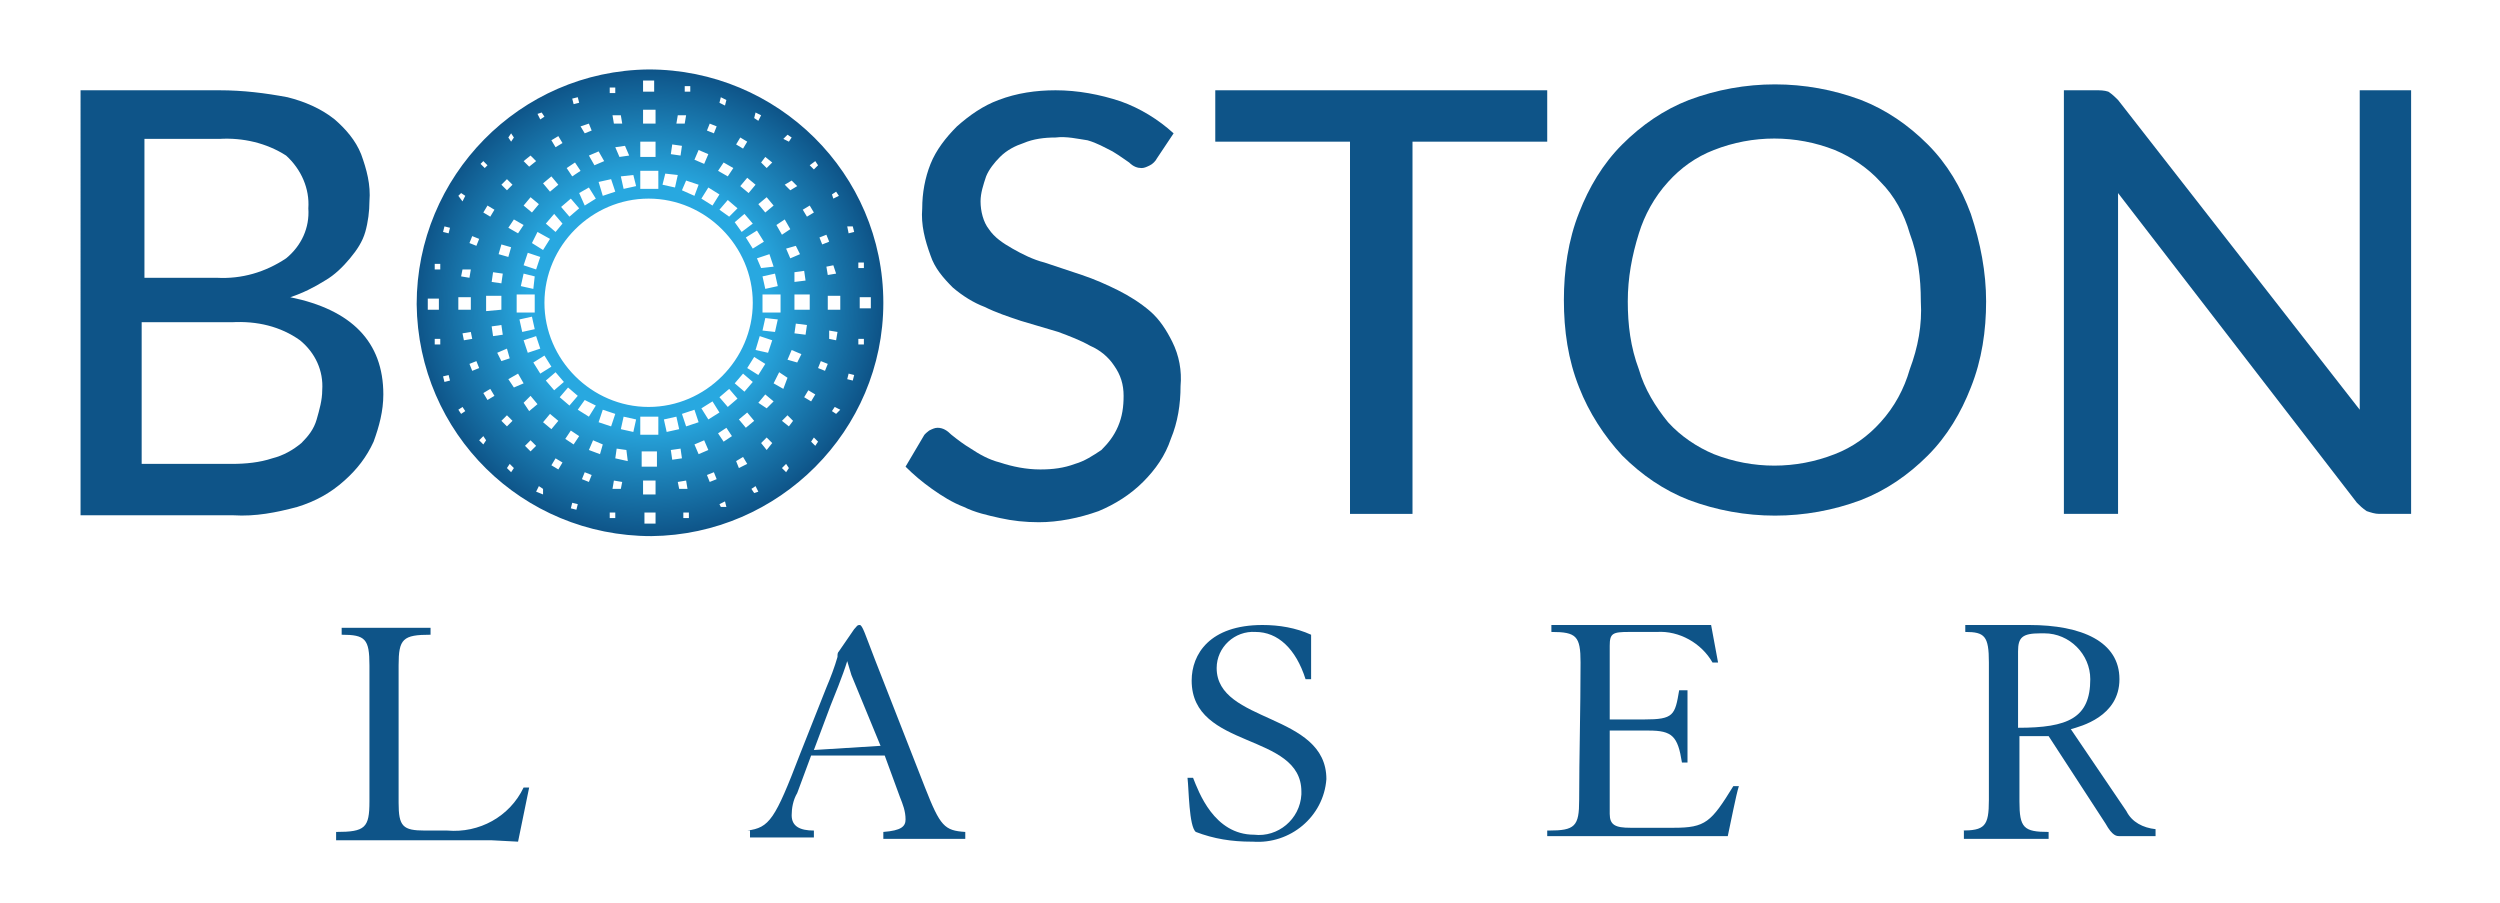 <?xml version="1.0" encoding="utf-8"?>
<!-- Generator: Adobe Illustrator 23.0.2, SVG Export Plug-In . SVG Version: 6.00 Build 0)  -->
<svg version="1.1" id="Layer_1" xmlns="http://www.w3.org/2000/svg" xmlns:xlink="http://www.w3.org/1999/xlink" x="0px" y="0px"
	 viewBox="0 0 180 65" style="enable-background:new 0 0 180 65;" xml:space="preserve">
<style type="text/css">
	.st0{fill:#0E5488;}
	.st1{fill:url(#SVGID_1_);}
</style>
<path class="st0" d="M15.8,6.5c1.7,0,3.3,0.2,4.9,0.5c1.2,0.3,2.4,0.8,3.4,1.6c0.8,0.7,1.5,1.5,1.9,2.5c0.4,1.1,0.7,2.2,0.6,3.4
	c0,0.7-0.1,1.5-0.3,2.2c-0.2,0.7-0.6,1.3-1.1,1.9c-0.5,0.6-1.1,1.2-1.8,1.6c-0.8,0.5-1.6,0.9-2.5,1.2c4.4,0.9,6.7,3.2,6.7,7
	c0,1.2-0.3,2.3-0.7,3.4c-0.5,1.1-1.2,2-2.1,2.8c-1,0.9-2.1,1.5-3.4,1.9c-1.5,0.4-3,0.7-4.6,0.6h-11V6.5H15.8z M10.4,10v10h5.2
	c1.8,0.1,3.5-0.4,5-1.4c1.1-0.9,1.7-2.2,1.6-3.6c0.1-1.4-0.5-2.8-1.6-3.8c-1.4-0.9-3.1-1.3-4.8-1.2L10.4,10z M16.7,33.4
	c1,0,2-0.1,2.9-0.4c0.8-0.2,1.5-0.6,2.1-1.1c0.5-0.5,0.9-1,1.1-1.7c0.2-0.7,0.4-1.4,0.4-2.1c0.1-1.4-0.5-2.7-1.6-3.6
	c-1.4-1-3.1-1.4-4.9-1.3h-6.5v10.2H16.7z"/>
<path class="st0" d="M83.3,11.4c-0.1,0.2-0.3,0.4-0.5,0.5c-0.2,0.1-0.4,0.2-0.6,0.2c-0.3,0-0.6-0.1-0.9-0.4
	c-0.3-0.2-0.7-0.5-1.2-0.8c-0.6-0.3-1.1-0.6-1.8-0.8C77.6,10,76.8,9.8,76,9.9c-0.8,0-1.6,0.1-2.3,0.4c-0.6,0.2-1.2,0.5-1.7,1
	c-0.4,0.4-0.8,0.9-1,1.4c-0.2,0.6-0.4,1.2-0.4,1.8c0,0.7,0.2,1.5,0.6,2c0.4,0.6,1,1,1.7,1.4c0.7,0.4,1.5,0.8,2.3,1l2.7,0.9
	c0.9,0.3,1.8,0.7,2.6,1.1c0.8,0.4,1.6,0.9,2.3,1.5c0.7,0.6,1.2,1.4,1.6,2.2c0.5,1,0.7,2.1,0.6,3.2c0,1.3-0.2,2.6-0.7,3.8
	c-0.4,1.2-1.1,2.2-2,3.1c-0.9,0.9-2,1.6-3.2,2.1c-1.4,0.5-2.9,0.8-4.3,0.8c-1,0-1.9-0.1-2.8-0.3c-0.9-0.2-1.8-0.4-2.6-0.8
	c-0.8-0.3-1.6-0.8-2.3-1.3c-0.7-0.5-1.3-1-1.9-1.6l1.3-2.2c0.1-0.2,0.3-0.3,0.4-0.4c0.2-0.1,0.4-0.2,0.6-0.2c0.4,0,0.7,0.2,1,0.5
	c0.5,0.4,0.9,0.7,1.4,1c0.6,0.4,1.3,0.8,2.1,1c0.9,0.3,1.9,0.5,2.9,0.5c0.9,0,1.7-0.1,2.5-0.4c0.7-0.2,1.3-0.6,1.9-1
	c0.5-0.5,0.9-1,1.2-1.7c0.3-0.7,0.4-1.4,0.4-2.2c0-0.8-0.2-1.5-0.7-2.2c-0.4-0.6-1-1.1-1.7-1.4c-0.7-0.4-1.5-0.7-2.3-1l-2.7-0.8
	c-0.9-0.3-1.8-0.6-2.6-1c-0.8-0.3-1.6-0.8-2.3-1.4c-0.7-0.7-1.3-1.4-1.6-2.3c-0.4-1.1-0.7-2.2-0.6-3.4c0-1.1,0.2-2.2,0.6-3.2
	c0.4-1,1.1-1.9,1.9-2.7c0.9-0.8,1.9-1.5,3-1.9c1.3-0.5,2.7-0.7,4.1-0.7c1.6,0,3.2,0.3,4.7,0.8c1.4,0.5,2.7,1.3,3.8,2.3L83.3,11.4z"
	/>
<path class="st0" d="M111.4,10.2h-9.7V37h-4.5V10.2h-9.7V6.5h23.9V10.2z"/>
<path class="st0" d="M143,21.7c0,2.1-0.3,4.2-1.1,6.2c-0.7,1.8-1.7,3.5-3.1,4.9c-1.4,1.4-3,2.5-4.8,3.2c-4,1.5-8.4,1.5-12.4,0
	c-1.8-0.7-3.4-1.8-4.8-3.2c-1.3-1.4-2.4-3.1-3.1-4.9c-0.8-2-1.1-4.1-1.1-6.3c0-2.1,0.3-4.3,1.1-6.3c0.7-1.8,1.7-3.5,3.1-4.9
	c1.4-1.4,3-2.5,4.8-3.2c4-1.5,8.4-1.5,12.4,0c1.8,0.7,3.4,1.8,4.8,3.2c1.4,1.4,2.4,3.1,3.1,5C142.6,17.5,143,19.6,143,21.7z
	 M138.3,21.7c0-1.7-0.2-3.3-0.8-4.9c-0.4-1.4-1.1-2.7-2.1-3.7c-0.9-1-2.1-1.8-3.3-2.3c-2.8-1.1-5.9-1.1-8.7,0
	c-1.3,0.5-2.4,1.3-3.3,2.3c-1,1.1-1.7,2.4-2.1,3.7c-0.5,1.6-0.8,3.2-0.8,4.9c0,1.7,0.2,3.3,0.8,4.9c0.4,1.4,1.2,2.7,2.1,3.8
	c0.9,1,2.1,1.8,3.3,2.3c2.8,1.1,5.9,1.1,8.7,0c1.3-0.5,2.4-1.3,3.3-2.3c1-1.1,1.7-2.4,2.1-3.8C138.1,25,138.4,23.4,138.3,21.7z"/>
<path class="st0" d="M173.6,6.5V37h-2.3c-0.3,0-0.6-0.1-0.9-0.2c-0.3-0.2-0.5-0.4-0.7-0.6l-17.2-22.3c0,0.4,0,0.7,0,1.1
	c0,0.4,0,0.7,0,1.1V37h-3.9V6.5h2.3c0.3,0,0.6,0,0.9,0.1c0.3,0.2,0.5,0.4,0.7,0.6l17.4,22.3c0-0.4,0-0.8,0-1.2c0-0.4,0-0.7,0-1.1
	V6.5H173.6z"/>
<path class="st0" d="M38.1,56.7l-0.8,3.9l-1.9-0.1c-0.7,0-1.3,0-1.9,0h-9.3v-0.6c2.1,0,2.4-0.3,2.4-2.2v-9.8c0-1.9-0.3-2.2-2-2.2
	v-0.5H31v0.5c-2,0-2.3,0.3-2.3,2.2v9.9c0,1.7,0.3,2,1.9,2h1.6c2.3,0.2,4.5-1,5.5-3.1L38.1,56.7z"/>
<path class="st0" d="M53.8,59.8c1.6-0.2,2-0.8,3.8-5.5l1.9-4.8c0.3-0.7,0.6-1.5,0.8-2.2c0-0.2,0-0.3,0.1-0.4l1.1-1.6
	c0.2-0.2,0.2-0.3,0.4-0.3s0.4,0.7,1.1,2.5l3.6,9.2c1.1,2.8,1.4,3.1,2.9,3.2v0.5h-5.9v-0.5c1.3-0.1,1.6-0.4,1.6-0.9
	c0-0.6-0.2-1.1-0.4-1.6l-1.1-3h-5.3l-1,2.7c-0.3,0.5-0.4,1.1-0.4,1.6c0,0.8,0.6,1.1,1.6,1.1v0.5h-4.6V59.8z M63.4,53.7l-2.1-5.1
	c-0.1-0.3-0.2-0.7-0.3-1l0,0c-0.3,1-1,2.7-1.2,3.2l-1.2,3.2L63.4,53.7z"/>
<path class="st0" d="M94.4,48.9H94c-0.7-2.2-2-3.4-3.6-3.4c-1.5-0.1-2.8,1.1-2.8,2.6c0,0,0,0,0,0c0,4,7.9,3.2,7.9,8
	c-0.2,2.7-2.6,4.7-5.3,4.5c0,0,0,0-0.1,0c-1.4,0-2.7-0.2-4-0.7c-0.5-0.4-0.5-3.1-0.6-3.9h0.4c0.4,1,1.5,4.1,4.4,4.1
	c1.7,0.2,3.3-1.1,3.4-2.9c0-0.1,0-0.1,0-0.2c0-4.3-7.9-3-7.9-8c0-1.9,1.3-4,5.1-4c1.2,0,2.4,0.2,3.5,0.7V48.9z"/>
<path class="st0" d="M111.5,59.8c1.9,0,2.2-0.3,2.2-2.2c0-3.1,0.1-6.5,0.1-9.9c0-1.9-0.3-2.2-2.1-2.2v-0.5h11.5l0.5,2.7h-0.4
	c-0.8-1.4-2.4-2.3-4-2.2h-2c-1.2,0-1.4,0.1-1.4,1v5.3h2.5c2.1,0,2.2-0.3,2.5-2.1h0.6v5.2h-0.4c-0.3-1.9-0.7-2.3-2.4-2.3h-2.8v6
	c0,0.8,0.4,1,1.5,1h3.1c2.3,0,2.7-0.4,4.3-3h0.4c-0.2,0.6-0.6,2.7-0.8,3.6h-13V59.8z"/>
<path class="st0" d="M141.2,59.8c1.7,0,2-0.3,2-2.2c0-3.5,0-6.6,0-9.9c0-1.9-0.3-2.2-1.7-2.2v-0.5h4.6c3.8,0,6.5,1.2,6.5,3.9
	s-2.8,3.4-3.5,3.6l4,5.9c0.4,0.8,1.2,1.2,2.1,1.3v0.5h-2.6c-0.2,0-0.5,0-1-0.9l-4.1-6.3h-2.1v4.7c0,1.9,0.3,2.2,2.1,2.2v0.5h-6.1
	V59.8z M145.3,52.4c3.6,0,5.2-0.7,5.2-3.5c0-1.8-1.5-3.3-3.3-3.3c-0.1,0-0.2,0-0.3,0c-1.3,0-1.6,0.3-1.6,1.3L145.3,52.4z"/>
<radialGradient id="SVGID_1_" cx="52.214" cy="39.385" r="16.79" gradientTransform="matrix(1 0 0 -1 -5.51 61.21)" gradientUnits="userSpaceOnUse">
	<stop  offset="0.52" style="stop-color:#28A8E0"/>
	<stop  offset="1" style="stop-color:#0E5488"/>
</radialGradient>
<path class="st1" d="M46.7,5C37.4,5.1,30,12.7,30,21.9c0.1,9.3,7.6,16.7,16.9,16.7c9.2-0.1,16.7-7.6,16.7-16.8
	C63.6,12.5,56,5,46.7,5C46.8,5,46.7,5,46.7,5z M60.2,13.8l0.2,0.3l-0.4,0.2L59.9,14L60.2,13.8z M60.2,19.7l-0.6,0.1l-0.1-0.6
	l0.5-0.1L60.2,19.7z M59.7,17.4l-0.5,0.2l-0.2-0.5l0.5-0.2L59.7,17.4z M59.7,23.8l0.6,0.1l-0.1,0.6l-0.5-0.1L59.7,23.8z M58.7,11.6
	l0.2,0.3l-0.3,0.3l-0.3-0.3L58.7,11.6z M58.3,14.8l0.3,0.5l-0.5,0.3l-0.3-0.5L58.3,14.8z M57.2,22.3v-1.1h1.1v1.1H57.2z M58.1,23.4
	l-0.1,0.7L57.2,24l0.1-0.7L58.1,23.4z M57.2,19.6l0.7-0.1l0.1,0.7l-0.8,0.1L57.2,19.6z M57.6,18.3l-0.7,0.3l-0.3-0.7l0.7-0.2
	L57.6,18.3z M56.9,13.7l-0.4-0.4l0.5-0.3l0.4,0.4L56.9,13.7z M56.7,9.7L57,9.9l-0.2,0.3L56.4,10L56.7,9.7z M56.5,15.8l0.4,0.7
	l-0.6,0.4l-0.4-0.7L56.5,15.8z M46.7,29.3c-4.1,0-7.5-3.4-7.5-7.5s3.4-7.5,7.5-7.5s7.5,3.4,7.5,7.5S50.8,29.3,46.7,29.3z M50.3,30.4
	l-0.9,0.3l-0.3-0.9l0.9-0.3L50.3,30.4z M44.3,29.8L44,30.7l-0.9-0.3l0.3-0.9L44.3,29.8z M41.7,15L41,15.6l-0.6-0.7l0.7-0.6L41.7,15z
	 M41.7,13.9l0.7-0.4l0.5,0.8l-0.8,0.5L41.7,13.9z M40.5,16.1L40,16.7l-0.7-0.6l0.6-0.7L40.5,16.1z M39.6,17.2L39.1,18l-0.8-0.5
	l0.4-0.8L39.6,17.2z M38.9,18.5l-0.3,0.9l-0.9-0.3l0.3-0.9L38.9,18.5z M38.5,19.9l-0.1,0.9l-0.9-0.2l0.2-0.9L38.5,19.9z M38.5,21.2
	v1.3h-1.3v-1.3H38.5z M38.3,22.8l0.2,0.9l-0.9,0.2L37.4,23L38.3,22.8z M38.6,24.2l0.3,0.9l-0.9,0.3l-0.3-0.9L38.6,24.2z M39.2,25.6
	l0.5,0.8l-0.8,0.5l-0.5-0.8L39.2,25.6z M40,26.8l0.6,0.7l-0.7,0.6l-0.6-0.7L40,26.8z M40.9,27.9l0.7,0.6l-0.6,0.7l-0.7-0.6
	L40.9,27.9z M42.1,28.8l0.8,0.4l-0.5,0.8l-0.8-0.5L42.1,28.8z M43.1,13.1l0.9-0.2l0.3,0.9l-0.9,0.3L43.1,13.1z M49.1,13.7l0.3-0.7
	l0.9,0.3L50,14.1L49.1,13.7z M54.8,19.3l-0.3-0.7l0.9-0.3l0.3,0.9L54.8,19.3z M55.8,19.7l0.2,0.9l-0.9,0.2l-0.2-0.9L55.8,19.7z
	 M54.2,17.9l-0.5-0.8l0.8-0.5l0.5,0.8L54.2,17.9z M53.4,16.7L52.9,16l0.7-0.6l0.6,0.7L53.4,16.7z M52.5,15.6l-0.7-0.5l0.6-0.7
	l0.7,0.6L52.5,15.6z M51.3,14.8l-0.8-0.5l0.5-0.8l0.8,0.5L51.3,14.8z M51.3,28.9l0.5,0.8L51,30.2l-0.5-0.8L51.3,28.9z M51.8,28.6
	l0.7-0.6l0.6,0.7l-0.7,0.6L51.8,28.6z M52.9,27.6l0.6-0.7l0.7,0.6l-0.6,0.7L52.9,27.6z M53.8,26.5l0.5-0.8l0.8,0.5l-0.5,0.8
	L53.8,26.5z M54.4,25.2l0.3-1l0.9,0.3l-0.3,0.9L54.4,25.2z M54.9,23.8l0.2-0.9L56,23l-0.2,0.9L54.9,23.8z M54.9,22.5v-1.3h1.3v1.3
	H54.9z M55.1,15.3l-0.5-0.6l0.6-0.5l0.5,0.6L55.1,15.3z M55.1,11.3l0.5,0.4l-0.4,0.4l-0.4-0.4L55.1,11.3z M54.4,8.1l0.4,0.2
	l-0.2,0.4l-0.3-0.2L54.4,8.1z M54.4,13.3l-0.5,0.6l-0.6-0.5l0.5-0.6L54.4,13.3z M53.3,9.9l0.5,0.3l-0.3,0.5L53,10.4L53.3,9.9z
	 M51.9,7l0.4,0.2l-0.1,0.4l-0.4-0.2L51.9,7z M52.1,11.7l0.7,0.4l-0.4,0.6l-0.7-0.4L52.1,11.7z M51.1,8.9l0.5,0.2l-0.2,0.5l-0.5-0.2
	L51.1,8.9z M50.3,10.8l0.7,0.3l-0.3,0.7l-0.7-0.3L50.3,10.8z M49.3,6.2h0.4v0.4h-0.4V6.2z M48.8,8.3h0.6l-0.1,0.6h-0.6L48.8,8.3z
	 M48.4,10.4l0.7,0.1L49,11.2l-0.7-0.1L48.4,10.4z M47.9,12.5l0.9,0.1l-0.2,0.9l-0.9-0.2L47.9,12.5z M46.3,5.8h0.8v0.8h-0.8V5.8z
	 M46.3,7.9h0.9v1h-0.9V7.9z M46.1,10.2h1.1v1.1h-1.1V10.2z M46.1,12.3h1.3v1.3h-1.3V12.3z M45.8,13.4l-0.9,0.2l-0.2-0.9l0.9-0.1
	L45.8,13.4z M45.3,11.2l-0.7,0.1l-0.3-0.7l0.7-0.1L45.3,11.2z M44.8,8.9h-0.6l-0.1-0.6h0.6L44.8,8.9z M44.3,6.3v0.4h-0.4V6.3H44.3z
	 M43.5,11.6l-0.7,0.3l-0.4-0.7l0.7-0.3L43.5,11.6z M42.4,8.9l0.2,0.5l-0.5,0.2l-0.3-0.5L42.4,8.9z M41.6,7l0.1,0.4l-0.4,0.1
	l-0.1-0.4L41.6,7z M41.4,11.7l0.4,0.6l-0.6,0.4l-0.4-0.6L41.4,11.7z M40.2,9.8l0.3,0.5L40,10.6l-0.3-0.5L40.2,9.8z M40.2,13.3
	l-0.6,0.5l-0.5-0.6l0.6-0.5L40.2,13.3z M39,8.1l0.2,0.3l-0.3,0.2l-0.2-0.4L39,8.1z M38.2,11.2l0.4,0.4L38.1,12l-0.4-0.4L38.2,11.2z
	 M38.2,14.2l0.6,0.5l-0.5,0.6l-0.6-0.5L38.2,14.2z M37.3,16.8l-0.7-0.4l0.4-0.6l0.7,0.4L37.3,16.8z M36.8,9.6L37,9.9l-0.2,0.3
	l-0.2-0.3L36.8,9.6z M36.5,12.9l0.4,0.4l-0.4,0.4l-0.4-0.4L36.5,12.9z M36.1,17.6l0.7,0.2l-0.2,0.7l-0.7-0.2L36.1,17.6z M36.1,23.4
	l0.1,0.7l-0.7,0.1l-0.1-0.7L36.1,23.4z M35,22.4v-1.1h1.1v1L35,22.4z M36.1,20.4l-0.7-0.1l0.1-0.7l0.7,0.1L36.1,20.4z M35.3,15.6
	l-0.5-0.3l0.3-0.5l0.5,0.3L35.3,15.6z M34.8,11.6l0.3,0.3l-0.2,0.2l-0.3-0.3L34.8,11.6z M34,17l0.5,0.2l-0.2,0.5l-0.5-0.2L34,17z
	 M33.9,19.4l-0.1,0.6l-0.6-0.1l0.1-0.5L33.9,19.4z M33.2,13.9l0.3,0.2l-0.2,0.4L33,14.1L33.2,13.9z M31.3,19h0.4v0.4h-0.4L31.3,19z
	 M30.8,21.5h0.8v0.8h-0.8V21.5z M31.3,24.8v-0.4h0.4v0.4H31.3z M32,16.3l0.4,0.1l-0.1,0.4l-0.4-0.1L32,16.3z M32,27.5l-0.1-0.4
	l0.4-0.1l0.1,0.4L32,27.5z M33,21.4h0.9v0.9H33L33,21.4z M34,24.4l-0.6,0.1L33.3,24l0.6-0.1L34,24.4z M33.2,29.8L33,29.5l0.3-0.2
	l0.2,0.3L33.2,29.8z M33.8,26.2l0.5-0.2l0.2,0.5L34,26.7L33.8,26.2z M34.8,32l-0.3-0.3l0.3-0.3l0.2,0.3L34.8,32z M35.1,28.8
	l-0.3-0.5l0.5-0.3l0.3,0.5L35.1,28.8z M35.8,25.4l0.7-0.3l0.2,0.7L36.1,26L35.8,25.4z M36.5,29.9l0.4,0.4l-0.4,0.4l-0.4-0.4
	L36.5,29.9z M36.8,34l-0.3-0.3l0.2-0.3l0.3,0.3L36.8,34z M37,27.9l-0.4-0.6l0.7-0.4l0.4,0.7L37,27.9z M38.2,28.5l0.5,0.6l-0.6,0.5
	L37.7,29L38.2,28.5z M38.2,32.5l-0.4-0.4l0.4-0.4l0.4,0.4L38.2,32.5z M39.1,35.6l-0.5-0.2l0.2-0.4l0.3,0.2L39.1,35.6z M39.1,30.4
	l0.5-0.6l0.6,0.5l-0.5,0.6L39.1,30.4z M40.2,33.8l-0.5-0.3L40,33l0.5,0.3L40.2,33.8z M41.5,36.7l-0.4-0.1l0.1-0.4l0.4,0.1L41.5,36.7
	z M41.3,32l-0.6-0.4l0.4-0.6l0.6,0.4L41.3,32z M42.4,34.7l-0.5-0.2l0.2-0.5l0.5,0.2L42.4,34.7z M43.2,32.7l-0.8-0.3l0.3-0.7l0.7,0.3
	L43.2,32.7z M44.3,37.3h-0.4v-0.4h0.4V37.3z M44.7,35.2h-0.6l0.1-0.6l0.6,0.1L44.7,35.2z M45.2,33.2L44.3,33l0.1-0.7l0.7,0.1
	L45.2,33.2z M45.6,31.1l-0.9-0.2l0.2-0.9l0.9,0.2L45.6,31.1z M47.2,37.7h-0.8v-0.8h0.8V37.7z M47.2,35.6h-0.9v-1h0.9V35.6z
	 M47.3,33.6h-1.1v-1.1h1.1V33.6z M46.1,31.3V30h1.3v1.3H46.1z M47.8,30.2l0.9-0.2l0.2,0.9L48,31.1L47.8,30.2z M48.3,32.4l0.7-0.1
	l0.1,0.7l-0.7,0.1L48.3,32.4z M48.8,34.7l0.6-0.1l0.1,0.6h-0.6L48.8,34.7z M49.2,37.3v-0.4h0.4v0.4L49.2,37.3z M50,32l0.7-0.3
	l0.3,0.7l-0.7,0.3L50,32z M51.1,34.7l-0.2-0.5l0.5-0.2l0.2,0.5L51.1,34.7z M51.9,36.5l-0.1-0.2l0.4-0.2l0.1,0.4L51.9,36.5z
	 M52.1,31.8l-0.4-0.6l0.6-0.4l0.4,0.6L52.1,31.8z M53.2,33.7L53,33.2l0.5-0.3l0.3,0.5L53.2,33.7z M53.2,30.2l0.6-0.5l0.5,0.6
	l-0.6,0.5L53.2,30.2z M54.3,35.5l-0.2-0.3l0.3-0.2l0.2,0.4L54.3,35.5z M55.2,32.4l-0.4-0.5l0.4-0.4l0.4,0.4L55.2,32.4z M55.2,29.4
	L54.6,29l0.5-0.6l0.6,0.5L55.2,29.4z M56.1,26.8l0.6,0.4l-0.3,0.8l-0.7-0.4L56.1,26.8z M56.6,34l-0.3-0.3l0.3-0.3l0.2,0.3L56.6,34z
	 M56.8,30.7l-0.5-0.4l0.4-0.4l0.4,0.4L56.8,30.7z M57.4,26.1l-0.7-0.2l0.3-0.7l0.7,0.3L57.4,26.1z M58.2,28.1l0.5,0.3l-0.3,0.5
	l-0.5-0.3L58.2,28.1z M58.7,32.1l-0.3-0.3l0.2-0.3l0.3,0.3L58.7,32.1z M59.4,26.7l-0.5-0.2l0.2-0.5l0.5,0.2L59.4,26.7z M60.2,29.8
	l-0.3-0.2l0.2-0.3l0.4,0.2L60.2,29.8z M60.5,22.3h-0.9v-1h0.9V22.3z M61.4,16.3l0.1,0.4l-0.4,0.1L61,16.3L61.4,16.3z M61.4,27.4
	L61,27.3l0.1-0.4l0.4,0.1L61.4,27.4z M62.2,18.9v0.4h-0.4v-0.4H62.2z M62.2,24.8h-0.4v-0.4h0.4V24.8z M61.9,22.2v-0.8h0.8v0.8H61.9z
	"/>
</svg>
